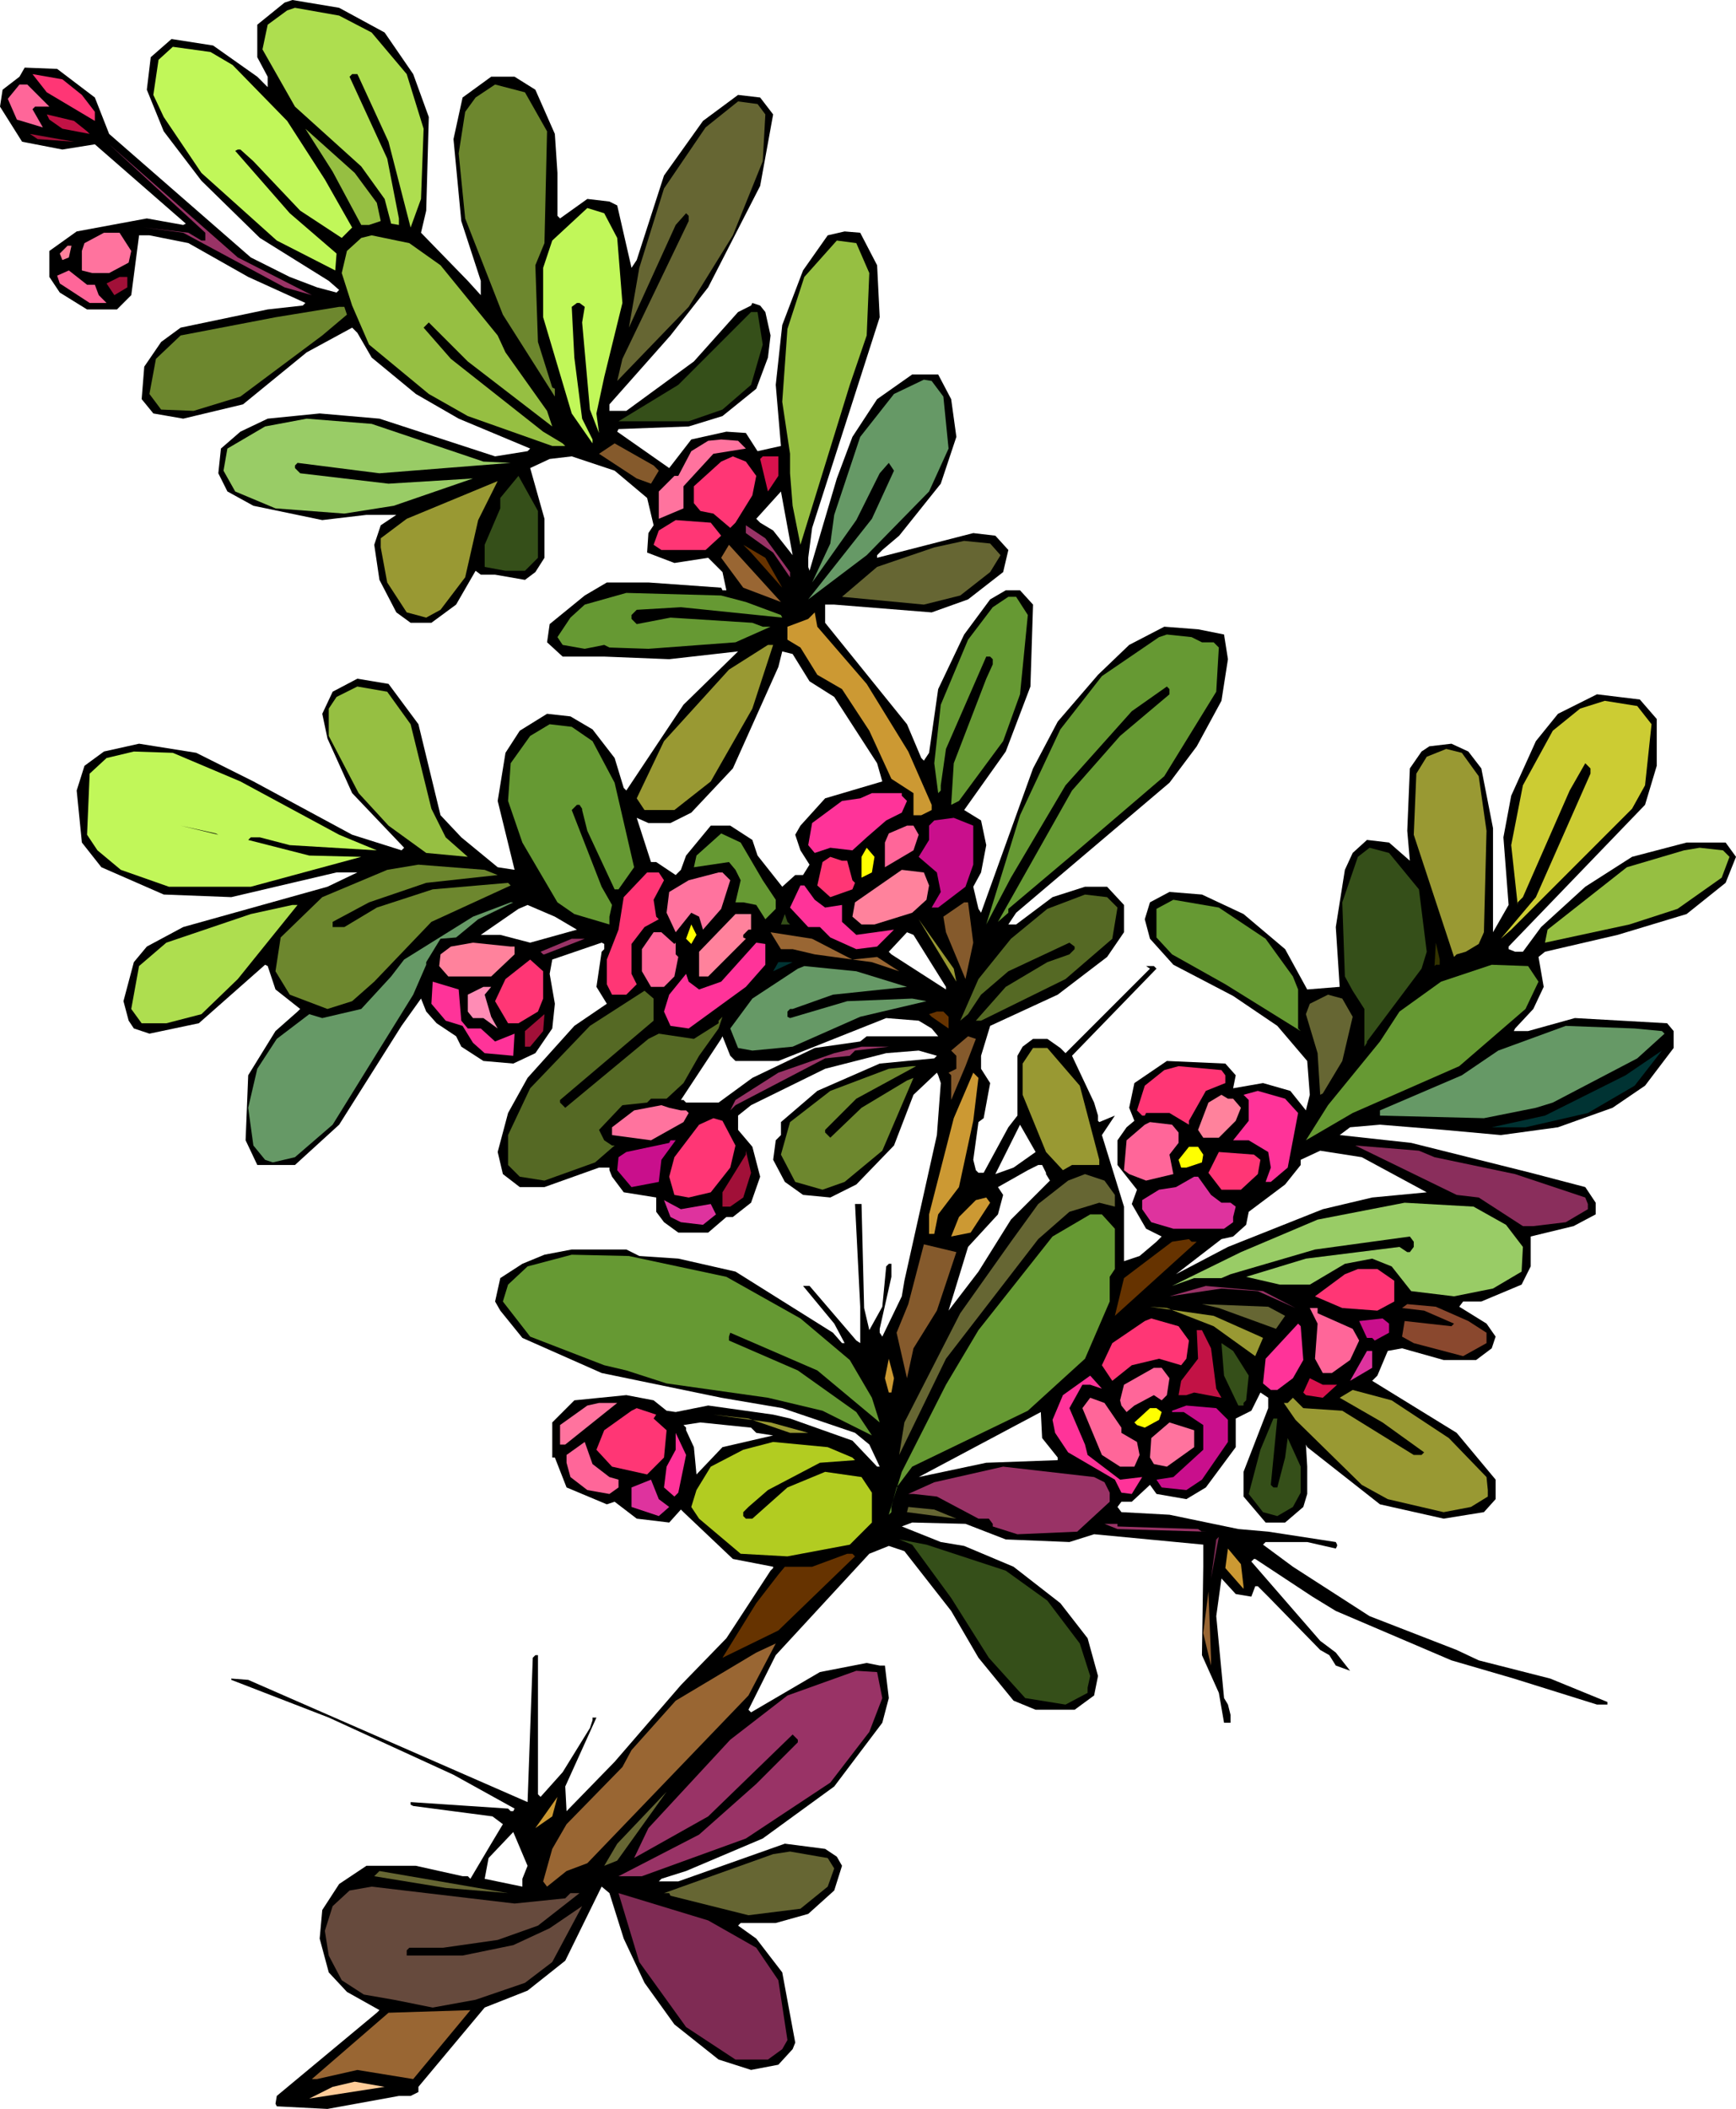 <svg xmlns="http://www.w3.org/2000/svg" fill-rule="evenodd" height="5.404in" preserveAspectRatio="none" stroke-linecap="round" viewBox="0 0 1336 1622" width="427.2"><style>.brush1{fill:#000}.pen1{stroke:none}.brush2{fill:#aede4f}.brush3{fill:#c1f759}.brush4{fill:#ff3675}.brush5{fill:#f69}.brush6{fill:#6d872e}.brush7{fill:#663}.brush8{fill:#c21245}.brush9{fill:#a11038}.brush10{fill:#936}.brush11{fill:#ff739e}.brush12{fill:#96bf42}.brush13{fill:#ff829c}.brush14{fill:#354f19}.brush15{fill:#696}.brush16{fill:#9c6}.brush17{fill:#855a2c}.brush18{fill:#d9124d}.brush19{fill:#993}.brush20{fill:#963}.brush21{fill:#630}.brush22{fill:#693}.brush23{fill:#c93}.brush25{fill:#f39}.brush26{fill:#c90f8c}.brush27{fill:#ff0}.brush28{fill:#556924}.brush30{fill:#033}.brush33{fill:#de339e}.brush36{fill:#7f2b54}</style><path class="pen1 brush1" d="m296 25 22 32 12 33-2 72-4 17 36 37 10 11v-11l-15-46-6-63 7-32 22-16h18l16 10 15 34 2 30v33l2 2 21-15 17 2 6 3 11 48 4-6 21-65 30-42 27-20 17 2 10 13-10 55-40 78-29 37-47 53v5h13l52-38 34-38 10-5 1-2 6 2 4 5 4 18-2 17-9 24-26 21-26 8-54 2-1 2 40 28 17-22 27-6 15 1 9 14 18-4-4-47 5-46 16-42 19-27 13-3 12 1 13 25 2 40-52 162-3 23v7l1 3 21-71 12-32 19-29 27-19h20l10 19 4 29-12 36-32 40-13 11-4 4v2l74-19 17 2 10 11-4 17-27 21-28 10-75-6h-7v14l63 78 11 26 2 2 4-6 7-49 20-42 20-27 12-7h11l10 11-2 63-19 50-32 45 13 8 4 19-4 21-6 11 4 17 2 3 40-111 19-36 31-36 24-23 27-14 26 2 20 4 3 19-5 32-19 35-21 28-118 100-6 9h6l28-21 25-8h17l13 14v21l-13 19-38 29-52 24-7 23v10l7 11-5 27-4 3-4 29 2 8 2 2h4l19-35 7-9v-46l4-7 8-6h11l10 7 4 4 65-65-3-2h6l2 2-65 67 17 36 3 10v4l1 1 12-5-10 15 17 55v42l12-4 13-11 4-4-12-6-11-19 4-11-15-19v-19l7-10 6-5-4-10 4-19 25-17 45 2 8 9-2 10 23-4 21 6 12 15 3-12-2-26-23-27-34-23-46-24-18-20-4-15 4-13 15-8 25 2 32 15 32 27 17 31 25-2-3-46 7-44 6-13 11-10 17 2 16 14-2-23 2-48 9-13 6-4 17-2 13 6 10 13 9 46v80l12-21-4-52 6-32 19-42 17-21 30-15 33 4 13 15v36l-9 30-105 109v2l5 2h6l14-19 34-31 36-23 42-11h30l8 11-8 20-30 24-53 16-56 13-5 4 4 23-8 17-14 15-1 2h11l36-10 71 4 5 6v13l-22 29-25 17-42 15-44 6-44-4-49-4-23 2-8 6 55 6 92 23 42 11 8 12v9l-17 9-33 8v23l-7 14-31 13h-14l-3 4 21 13 7 10-3 9-12 9h-25l-32-9-11 2-8 19-4 4 65 40 30 36v15l-9 10-31 5-49-11-56-44-1-2 1 17v21l-3 10-14 12h-15l-17-20v-19l19-49v-8l-6-4-7 14-12 6v22l-23 31-15 9-23-4-5-7-14 13h-8l-3 4 3 4 37 2 53 11 23 2 52 8 1 2v1l-1 2-22-5h-32l-2 2 23 17 59 38 67 26 17 8 55 14 44 18v2h-8l-64-20-48-14-89-38-18-11-44-29h-1l-2 2 53 61 12 9 11 14-11-4-5-8-7-4-40-41-8-8h-2l-3 8-12-2-11-12-4 29 6 63 3 5 2 8v6h-5l-4-23-13-29 1-68v-17l-84-8-19 6-49-2-31-12-41-1-8 3 30 12 18 3 38 16 36 28 21 27 8 29-3 15-15 11h-30l-17-7-27-33-21-36-36-46-12-4-15 6-72 78-21 42 2 2 53-31 36-7 10 2h4l3 25-5 19-37 49-55 40-59 25-19 6-2 2h15l82-29 31 4 9 6 4 7-6 19-20 18-25 7h-27l-2 2 14 10 20 26 10 54-2 5-11 12-21 4-25-8-34-27-23-32-16-34-11-35-6-5-28 57-29 23-33 13-51 61v4l-6 3h-9l-55 10-39-2-1-2 1-6 77-64 2-2-25-14-14-15-7-26 2-22 13-20 21-14h38l36 8h4l2 2 16-27 9-15-8-6-61-8-2-1v-2l75 5 2 2h2l1-2-47-26-96-44-75-29v-1l13 1 215 94 4-111 2-2h2v107l2 2 17-19 21-34 2-6v-2h3l-24 53 1 19 37-38 51-59 35-36 34-52 2-2v-1l-31-6-38-36-2-2-9 10-25-3-17-13-6 2-31-13-9-23h-2v-27l17-17 40-4 21 4 10 8 7 1 25-5 50 7 13 3 48 17 19 20h2l-8-17-11-9-56-19-47-8-92-19-61-27-17-21-4-7 4-18 17-11 17-7 21-4h42l10 5 30 2 44 10 75 47 7 8h2l-8-15-24-29h5l36 42 3 2v-28l-4-79h5l2 80 4 17 10-18 3-31 2-2h2v10l-9 40v3l2 3 15-31 2-12 25-112 3-40-2-6-1-2-18 17-15 39-29 30-20 10-21-2-14-10-9-17 2-15 4-4v-10l28-24 48-21 42-4 2-2-14-4-25 2-47 12-57 28-10 8v11l11 13 6 23-7 20-14 11h-5l-14 12h-23l-11-8-6-8v-11l-25-4-9-12-2-5v-2h-8l-42 15h-19l-13-10-4-17 8-30 15-27 36-40 25-17-8-13 4-27 2-2v-4l-2-1-38 13-2 11 4 23-2 19-13 19-17 8-23-2-17-11-4-8-15-10-8-9-4-10-15 21-48 76-34 31h-29l-9-19 2-50 21-34 17-15 2-2-19-15-6-18-2-1-51 45-38 8-12-4-4-6-4-15 8-30 10-12 28-15 111-31 23-11h-16l-81 19-52-2-48-21-15-19-4-40 6-19 15-11 27-6 44 7 44 22 76 41 38 12 2-2-40-42-19-42-4-19 8-17 19-10 24 4 23 31 17 70 16 17 28 23 13 2-13-53 6-37 11-17 21-13 18 2 17 10 17 22 7 23 2 2 44-66 42-41-53 6-50-2h-32l-12-11 2-14 27-22 17-10h32l56 4 1 2h3l-3-14-11-11-26 4-21-8 1-15 4-6-5-21-25-21-33-11-17 2-15 7 11 39v30l-7 11-8 6-23-4h-11l-4-3-15 26-19 14h-16l-11-8-13-25-4-27 5-15 12-8h-23l-34 4-53-11-20-11-7-14 2-19 15-13 21-10 40-4 46 4 89 29 25-4 2-2-55-23-33-19-34-28-11-19-4-4-35 19-49 40-46 11-23-4-9-11 2-25 13-19 15-11 67-14 27-3 2-2-44-20-46-26-30-6h-8l-6 46-11 11H67l-21-13-8-12v-20l21-15 54-10 28 5 2-1-70-61-25 4-31-6L0 82l2-13 13-10 4-7 25 1 29 22 11 28 109 95 30 15 21 8 15 4 2-2-8-7-53-33-45-44-29-38-13-32 3-25 16-14 32 5 34 24 8 8v-8l-8-15V19l21-17 6-2 36 6 35 19zm518 1096v2l-55 2-52 11 94-50 1 20 12 15zm284-204-42 4-38 9-73 29-40 21 35-27 9-2 10-9 2-10 28-21 12-15v-4l15-7 32 5 50 27zm-293-15v1l3 5-30 30-25 40-23 30 15-49 23-25 4-15-4-6 23-13 8-4h3l3 6zm-25-4-14 5 19-38 12 21-17 12zm-52-139v2l-42-27-2-2 14-15 5 2 25 40zm-11 32 5 6h-55l-5 4-35 5-48 23-26 19h-25l-2-2h-2l31-47 1-2 6 15 4 4h33l83-33 25 2 10 6zm-273-76-36 10-23-6h-15l29-20 7-3 21 9 17 10zm151-307-10-6-3-3 19-21 9 49-15-19zm28 116 19 12 33 51 4 14-44 13-19 21-4 7 4 12 7 11-5 8h-6l-10 9-19-24-4-12-17-11h-15l-19 23-4 11-4 4-15-10h-4l-11-34 9 4h17l16-8 32-34 35-78 3-12 8 2 13 21zm-221 921v6l-29-6 3-16 19-20 11 26-4 10zm180-343 13 2-39 9-20 21-2-21-6-13v-2l-2-2 13-2 39 4 4 4z"/><path class="pen1 brush2" d="m286 25 27 32 13 42-2 54-8 22-17-66-23-50-1-2h-4l-2 2 29 63 9 46v5l-6-1-5-19-18-25-51-46-25-44 4-19 15-11 6-2 34 6 25 13z"/><path class="pen1 brush3" d="m179 50 42 43 29 45 21 37-8 8-32-21-36-38-10-9h-2l-2 1 42 48 36 31-1 13-45-23-58-52-29-43-8-17 4-27 11-10 29 4 17 10z"/><path class="pen1 brush4" d="m63 73 10 13v7L36 71 25 57l23 4 15 12z"/><path class="pen1 brush5" d="M38 82H27l-2 2 8 14-20-6-7-16 9-11h6l17 17z"/><path class="pen1 brush6" d="m421 101-2 86-7 17 2 59 11 35 2 1v6l-40-63-29-74-5-50 5-32 8-11 15-10 23 6 17 30z"/><path class="pen1 brush7" d="m589 88-2 36-23 57-34 55-55 57 4-17 51-106v-4l-2-2-8 9-36 79 8-46 19-61 32-47 25-20 15 2 6 8z"/><path class="pen1 brush8" d="m67 101 2 2-21-4-10-7-2-4 21 5 10 8z"/><path class="pen1 brush9" d="m29 107-6-4 34 6-28-2z"/><path class="pen1 brush10" d="m240 227-21-6-78-42-30-4 34 4 10 6h3v-6l-74-68 99 87 57 29z"/><path class="pen1 brush3" d="m475 183 4 50-14 57-6 28 2 15-7-18-6-67 2-12-4-3h-2l-4 3 2 39 6 47 8 16v3l-16-23-22-74v-38l7-21 27-25 13 4 10 19z"/><path class="pen1 brush11" d="m101 193-2 9-15 8H71l-8-2v-15l2-6 15-8h12l9 14z"/><path class="pen1 brush12" d="m339 204 44 54 6 13 32 45 4 12-65-50-30-30-4 4 21 24 71 56 15 9 2 2h-10l-65-23-30-17-46-38-13-30-8-25 4-17 11-10 8-2 29 6 24 17zm-49-48 3 14-9 3h-6l-22-41-21-33 38 34 17 23zm379 54-2 48-13 38-38 123-6-30-2-25v-15l-6-40 4-56 13-40 25-28 15 2 10 23z"/><path class="pen1 brush13" d="m53 198-5 2-2-5 6-6h3l-2 9z"/><path class="pen1 brush5" d="m73 219 3 8 6 6H69l-23-15-2-6 9-4 14 11h6z"/><path class="pen1 brush9" d="m98 221-10 6-6-9 10-5h6v8z"/><path class="pen1 brush6" d="m267 242-19 16-63 47-36 11-25-1-9-12 5-27 19-18 73-14 49-8h4l2 6z"/><path class="pen1 brush14" d="m587 265-9 31-22 19-26 9h-54l46-28 56-56h5l4 25z"/><path class="pen1 brush15" d="m726 305 4 40-15 33-48 49-45 34 49-62 17-37-4-6-7 8-18 36-34 48 14-30 3-22 20-60 26-33 23-11 6 1 9 12z"/><path class="pen1 brush16" d="m372 355 21 1-101 8-63-8-2 2v2l4 4 68 8 65-4-61 21-38 6-53-4-31-13-9-16 3-17 29-17 32-6 50 4 86 29z"/><path class="pen1 brush11" d="m574 345-25 4-23 25v17l-19 8v-21l12-12h3l10-19 13-8 10-1 13 1 6 6z"/><path class="pen1 brush17" d="m507 362-6 10-11-4-29-19 12-8 30 17 4 4z"/><path class="pen1 brush4" d="m582 366-3 15-13 21-4 4-13-11-10-2-5-6v-13l21-19 9-4 10 4 8 11z"/><path class="pen1 brush18" d="m599 366-8 12-6-25 2-2h12v15z"/><path class="pen1 brush14" d="m414 429-10 10h-15l-16-3v-17l12-28v-8l14-17 15 27v36z"/><path class="pen1 brush19" d="m358 444-19 25-11 6-15-4-15-23-5-27v-7l20-15 70-29-15 30-10 44z"/><path class="pen1 brush4" d="m555 412-12 11h-34l-6-4 4-11 13-8 27 2 8 10z"/><path class="pen1 brush10" d="M608 440v4l-13-19-21-15v-6l15 10 19 26z"/><path class="pen1 brush7" d="m770 427-8 13-23 18-28 7-63-6 27-23 44-15 23-5 20 2 8 9z"/><path class="pen1 brush20" d="m572 452-17-23 6-10 40 44-29-11z"/><path class="pen1 brush21" d="m602 452-24-27-6-6 17 10 13 23z"/><path class="pen1 brush22" d="m574 463 27 10 1 2-78-8-34 2-4 4v3l4 4 26-5 63 4 8 3h6l-27 12-67 5-30-1-4-2-15 3-17-3-4-6 10-15 11-10 32-9 73 2 19 5zm217 10-6 61-13 36-34 46-6 3 2-32 25-65 5-11v-4l-2-2h-3l-31 71-4 28v4l-2 2-3-23 5-45 21-50 19-25 12-8h6l9 14z"/><path class="pen1 brush23" d="m667 526 32 52 18 41v4l-8 4h-6v-17l-17-11-17-37-21-32-19-11-13-21-10-6v-10l16-6 5-5 2 11 38 44z"/><path class="pen1 brush22" d="M925 494h9l4 4-2 34-40 65-69 59-51 43v3l-8 7 57-101 37-42 38-32v-4l-2-2-27 19-51 57-42 71-19 36 26-84 31-66 32-41 44-30 6-2 19 2 8 4z"/><path class="pen1 brush19" d="m579 545-32 56-28 22h-23l-6-9 21-44 50-55 30-19h4l-16 49z"/><path class="pen1 brush12" d="m316 557 16 65 11 22 17 15-32-3-29-21-23-25-23-44v-21l6-9 16-8 23 4 18 25z"/><path class="pen1" style="fill:#cc3" d="m1271 557-5 47-10 18-93 93-8 7 27-32 42-95v-4l-4-4-12 21-36 82-4 4v2l-5-46 9-46 23-42 21-17 19-6 25 4 11 14z"/><path class="pen1 brush22" d="m456 570 17 32 15 65-12 17h-3l-21-45-4-16v-1l-2-3h-2l-4 4 23 59 8 14-2 9v6l-27-8-13-9-27-46-11-32 2-29 15-21 15-9 17 2 16 11z"/><path class="pen1 brush19" d="m1138 597 6 42-2 78-4 9-10 6-7 2-2 2-31-94 2-47 8-13 15-6 12 3 13 18z"/><path class="pen1 brush3" d="m185 601 76 41 29 12-67-4-23-6h-7l-2 2 47 12 40 1-85 23h-63l-37-13-18-15-8-12 2-47 13-12 21-5 30 1 52 22z"/><path class="pen1 brush25" d="m694 612 4 4-4 9-12 6-15 13-11 10-17-2-12 4-5-6 3-17 23-17 14-2 9-4h23v2z"/><path class="pen1 brush26" d="M749 635v30l-6 17-21 16h-5l7-12-3-15-14-12 8-13v-11l4-4 15-2 5 2 10 4z"/><path class="pen1 brush1" d="m168 642-29-7 27 6 2 1z"/><path class="pen1 brush5" d="m707 642-4 12-22 13v-19l3-7 14-6h5l4 7z"/><path class="pen1 brush22" d="m587 677 10 15v7l-8 8-7-11-10-2h-6l4-17-4-8-5-6-27 4 2-9 19-17 15 7 17 29z"/><path class="pen1 brush27" d="m671 671-8 4v-16l4-7 6 7-2 12z"/><path class="pen1 brush14" d="m1092 684 6 48-4 13-42 56v1l-2 3v-29l-9-14-6-11-2-57 12-35 9-7 15 4 23 28z"/><path class="pen1 brush12" d="m1331 659-6 16-34 24-37 12-65 14 2-10 61-48 44-13 12-2 18 2 5 5z"/><path class="pen1 brush4" d="m652 662 4 15 2 2-2 5-17 6-10-9 4-18 6-4 9 3h4z"/><path class="pen1 brush6" d="m383 673-55 6-44 15-28 15v4h9l25-15 43-14 58-5 2 2-61 28-44 46-17 15-19 6-29-11-11-18 4-26 32-31 50-21 24-4 51 4 10 4z"/><path class="pen1 brush13" d="m715 681-2 11-11 10-29 9h-10l-7-6 2-11 36-25 17 2 4 10z"/><path class="pen1 brush4" d="m511 677-8 15 2 13 2 2-11 6-10 13v23l4 8-8 8h-11l-4-8v-19l9-23 4-25 18-19h9l4 6z"/><path class="pen1 brush11" d="m562 677-7 22-14 16-3-10-6-3-12 15-7-15 2-16 15-9 23-6h3l6 6z"/><path class="pen1 brush25" d="m627 692 8 6 13-2v13l11 10 29-4-13 13-16 2-20-9-8-8h-9l-14-15 8-17h3l8 11z"/><path class="pen1 brush28" d="m860 698-4 24-36 31-65 32h-4l23-26 32-19 17-6 4-4v-2l-4-3-47 22-21 18-10 15-6 5 14-32 25-31 28-23 29-11 17 2 8 8z"/><path class="pen1 brush22" d="m974 722 21 29 4 10v30l2 2-58-36-41-23-12-13v-22l13-7 35 6 36 24z"/><path class="pen1 brush15" d="m368 707-17 14-12 1-11 18v2l-10 23-62 100-29 25-17 4-6-2-9-11-4-29 7-30 15-23 25-19 10 3 30-7 23-25 10-13 53-33 29-11h2l-27 13z"/><path class="pen1 brush17" d="m749 725-6 28-15-36-2-12 16-11h3l4 31z"/><path class="pen1 brush2" d="m208 722-25 31-28 27-27 7h-19l-8-11 6-33 21-18 65-22 32-7h4l-21 26z"/><path class="pen1 brush13" d="M578 715h-2l-4 4v2l2 1-29 29h-7v-19l28-29h12v12z"/><path class="pen1 brush14" d="M608 711h-7l3-8 2 6 2 2z"/><path class="pen1 brush19" d="m736 755-29-48 27 38 2 10z"/><path class="pen1 brush27" d="m532 726-4-4 4-11 4 8-4 7z"/><path class="pen1 brush5" d="m519 726 1-1v9l2 2-3 15-8 8h-10l-7-12v-17l9-13h6l10 9z"/><path class="pen1 brush20" d="m656 738 19-2 17 11-21-7-44-6-17-4h-9l-8-13 32 5 31 16z"/><path class="pen1 brush10" d="M419 734h-1l-2-2 24-10h10l-31 12z"/><path class="pen1 brush13" d="M396 728v6l-18 17h-33l-7-8 1-9 8-6 17-3 29 3h3z"/><path class="pen1 brush25" d="m589 742-15 17-44 32-14-2-5-11 4-13 13-16 2 6 8 6 17-6 27-30 7 1v16z"/><path class="pen1" style="fill:#330" d="M1108 742h-3l-1 1 1-18 3 13v4z"/><path class="pen1 brush4" d="m418 768-4 10-15 9h-8l-10-17 8-17 19-15 10 9v21z"/><path class="pen1 brush30" d="m595 747 4-7h11l-15 7z"/><path class="pen1 brush22" d="m1184 755-10 21-51 44-82 36-36 21 17-27 40-49 15-23 32-23 39-13 28 1 8 12z"/><path class="pen1 brush15" d="m698 759-57 6-31 11h-2l-2 2v4l2 1 44-13 50-2 11 2-51 12-52 23-31 3-11-2-6-15 17-23 35-23 5-2 40 4 39 12z"/><path class="pen1 brush25" d="m355 785 5 6h10l11 10 15-6-1 17-22-2-9-8-8-13-13-4-11-13 1-17 20 6 2 24z"/><path class="pen1" style="fill:#ff8cb5" d="m373 765 5 17 5 9-11-8h-8l-4-5v-13l12-6h6l-5 6z"/><path class="pen1 brush28" d="m503 785-72 61v2l4 4 64-53 8-4 27 4 19-12v-2l3-3-3 9-15 21-12 21-13 12h-12l-3 3-19 2-18 19 4 8 6 4h2l-15 13-39 14-19-3-9-9v-23l17-36 46-48 42-27 7 6v17z"/><path class="pen1 brush7" d="m1041 782-8 34-15 25-2 1-2-32-9-30 3-8 14-7 11 3 8 14z"/><path class="pen1 brush21" d="M730 782v9l-13-9-2-2 6-2h5l4 4z"/><path class="pen1 brush9" d="M408 805h-4v-12l15-13-1 13-10 12z"/><path class="pen1 brush15" d="m1279 793 2 2-21 19-65 34-13 4-40 8-80-2v-4l63-27 28-19 52-19 53 2 21 2z"/><path class="pen1 brush17" d="m743 820-11 26v-19l-2-2 6-3v-10l-4-4 13-11 6 2-8 21z"/><path class="pen1 brush10" d="m658 808-4 4-19 2-69 36-4 4 4-8 33-21 43-15 21-5h21l-26 3z"/><path class="pen1 brush19" d="m831 835 15 57v4h-21l-7 4-13-14-18-44v-24l8-12h11l25 29z"/><path class="pen1 brush30" d="m1222 856-48 11h-26l41-9 62-31 28-19-21 27-36 21z"/><path class="pen1 brush6" d="m659 845-24 24v2l4 4 24-23 35-21 5-2-24 56-29 24-17 6-21-6-11-21 7-25 31-24 45-17 18-2h3l-46 25z"/><path class="pen1 brush4" d="M943 827v6l-15 6-13 23v3l-15-9h-18l-1 2h-2l-4-4 6-19 15-12 11-3 33 3 3 4z"/><path class="pen1 brush23" d="m749 862-11 51-16 21-3 15h-4v-15l19-74 15-35 4 4-4 33z"/><path class="pen1 brush25" d="m999 856-8 42-13 11h-4l4-11-2-12-15-9h-12l12-15v-16l-4-4 11-3 21 6 10 11z"/><path class="pen1 brush13" d="m949 845 6 7-4 10-13 13h-12l-4-6 8-21 10-6 5 3h4z"/><path class="pen1 brush11" d="M524 854h4l2 2-4 7-25 14-30-4v-6l17-13 21-4 6 2 9 2z"/><path class="pen1 brush4" d="m566 881-4 17-15 19-17 4-11-2-4-14 4-15 19-25 11-5 7 2 10 19z"/><path class="pen1 brush5" d="M907 871v8l-7 9 3 15-21 5-13-5-4-3 2-23 14-12 4-2 17 2 5 6z"/><path class="pen1 brush26" d="m509 892-2 17-21 4-11-13 1-10 6-4 33-7 1-2h4l-11 15z"/><path class="pen1" style="fill:#8a2e5c" d="m1104 890 62 13 54 18 2 5v4l-17 10-25 3h-8l-34-22-17-2-78-38 49 4 12 5z"/><path class="pen1 brush27" d="m926 888-1 6-12 4h-4l-2-6 8-10h7l4 6z"/><path class="pen1 brush9" d="m572 921-10 7h-6v-11l18-29v-3l4 17-6 19z"/><path class="pen1 brush4" d="m970 892-2 11-13 12h-15l-10-13 8-16 27 2 5 4z"/><path class="pen1 brush7" d="M858 919v9l-12-3-23 7-24 21-71 92-36 74 4-25 43-84 39-55 21-29 23-18 13-5 15 5 8 11z"/><path class="pen1 brush33" d="m932 919 8 6h7l4 3-2 8v4l-7 5h-39l-17-5-7-10v-7l13-8 13-2 14-8h3l10 14z"/><path class="pen1 brush23" d="m747 948-15 3 6-15 13-13 8-2 3 4-15 23z"/><path class="pen1 brush33" d="m547 926 4 8-10 8-17-2-8-4-5-13 13 7 23-4z"/><path class="pen1 brush16" d="m1159 942 13 17-1 19-22 13-30 6-33-4-15-19-15-6-21 4-27 16h-23l-26-6 46-14 72-9 6 4h2l3-4v-4l-3-4-73 10-65 19-7 3h-21l-17 6 53-26 59-25 67-13 53 3 25 14z"/><path class="pen1 brush22" d="M858 945v31l-4 6v19l-19 44-44 40-89 43-12 16-4 15v4l-2 2 10-33 34-67 25-42 57-72 29-17h9l10 11z"/><path class="pen1 brush21" d="m921 955-63 57 7-29 37-28 13-2 2 2h4z"/><path class="pen1 brush17" d="m721 1008-18 29-5 23-8-35 9-22 12-46 25 6-15 45z"/><path class="pen1 brush22" d="m559 982 57 32 38 32 17 29 6 19-48-40-67-29-1 3v3l53 23 45 32 12 18-38-19-42-10-78-11-31-10-17-4-57-22-21-27 4-13 15-14 34-9 44 1 75 16z"/><path class="pen1 brush4" d="M1073 985v16l-13 7-27-2-21-9 23-17 10-4h15l13 9z"/><path class="pen1 brush10" d="m997 1006-29-13-28-2-40 6 28-8 44 4 25 13z"/><path class="pen1 brush7" d="m989 1012-7 10-44-16-13-3 51 2 13 7z"/><path class="pen1" style="fill:#8a482e" d="m1130 1016 14 9v8l-18 10-38-10-9-5 2-12 36 4 2-2-23-10-17-2 4-3 22 2 25 11z"/><path class="pen1 brush19" d="m970 1028 2 1-6 14-32-23-36-14-13-1 49 7 36 16z"/><path class="pen1 brush5" d="m1014 1010 27 12 5 9-7 15-14 10h-7l-6-11 2-27-6-12h6v4z"/><path class="pen1 brush4" d="m915 1031-2 14-4 5-17-5-21 5-15 12-8-12 8-17 25-17 5-2 21 6 8 11z"/><path class="pen1 brush26" d="m1069 1025-11 6-2-2h-4l-6-13 18-2 5 4v7z"/><path class="pen1 brush25" d="m1003 1046-8 14-12 9h-5l-6-5 2-19 25-27 2 2 2 26z"/><path class="pen1 brush8" d="m932 1037 4 31 4 7-21-4-6 2h-6l2-11 13-17-1-22h4l7 14z"/><path class="pen1 brush14" d="m961 1058-2 19-2 2v2h-4l-11-23-2-25 9 6 12 19z"/><path class="pen1 brush33" d="m1056 1052-17 10 13-23h4v13z"/><path class="pen1 brush23" d="M686 1071h-2l-3-11 3-15 4 15-2 11z"/><path class="pen1 brush5" d="m900 1060-2 13-4 4-6-4-15 8-6 5-4-5-1-4 3-12 23-13h6l6 8z"/><path class="pen1 brush25" d="M839 1065h-6l-10 18 12 28 2 8 25 19 17-2-8 13-8-1-5-10-36-21-10-15-2-10 8-19 21-15 9 10-9-3z"/><path class="pen1 brush18" d="m1029 1065-11 10-13-2-2-2 5-11 10 5h11z"/><path class="pen1 brush19" d="m1115 1106 29 30 1 10v5l-13 8-21 4-43-10-20-11-51-50-9-13h3l4-4 8 8 30 2 55 34h6l2-2-32-23-33-19 10-6 30 8 44 29z"/><path class="pen1 brush5" d="M863 1098v4l12 7 2 10-4 9h-11l-14-9-15-36 6-8 11 4 13 19z"/><path class="pen1 brush11" d="M435 1111h-4v-15l21-15 9-2h14l-40 32z"/><path class="pen1 brush26" d="M945 1092v17l-20 29-12 8-19-2-4-6 13-2 23-21v-19l-15-10h-9v-1l11-4 23 2 9 9z"/><path class="pen1 brush4" d="m503 1091 10 9-2 21-13 13-27-6-12-13 6-15 21-15 4-2 15 5-2 3z"/><path class="pen1 brush27" d="m894 1086-2 6-11 6-6-2-2-2 12-11h5l4 3z"/><path class="pen1 brush19" d="M622 1102h-14l-32-11-27-3 44 6 29 8z"/><path class="pen1 brush14" d="m978 1142 2 2h3l6-23 2-15 10 22v20l-6 11-12 7-11-3-11-14 9-34 10-24h3l-5 51z"/><path class="pen1 brush11" d="m919 1113-21 15-10-2-3-5 1-15 14-12 19 6v13z"/><path class="pen1 brush25" d="m522 1148-3 3-8-7 2-16 7-13v-13l8 17-6 29z"/><path class="pen1 brush5" d="m469 1136 7 2v6l-7 5-17-3-13-10-3-11v-6l14-10 6 17 13 10z"/><path class="pen1" style="fill:#b2cc21" d="m656 1121 2 2-27 2-40 21-15 13-4 4v3l2 2h5l27-24 29-12 28 4 8 12v23l-17 17-48 9-36-2-32-27-6-9 4-13 11-18 25-13 23-6 42 4 19 8z"/><path class="pen1 brush10" d="m850 1140 4 8v7l-25 23-46 2-19-6v-2l-3-4h-8l-32-17-18-2h-4l20-9 53-12 70 8 8 4z"/><path class="pen1 brush33" d="m515 1159-8 7-21-7v-15l15-6 6 15 8 6z"/><path class="pen1 brush7" d="m736 1168-38-5 1-4 20 2 17 7z"/><path class="pen1 brush10" d="m860 1174 62 2 3 2h3l-68-2-10-4h10v2z"/><path class="pen1 brush36" d="m936 1184 2-2-6 32 4-30z"/><path class="pen1 brush14" d="m774 1208 32 23 25 33 8 25-2 9v4l-17 9-31-5-28-31-29-46-30-41-10-4 21 4 61 20z"/><path class="pen1 brush23" d="M957 1220v2l-14-16 2-15 10 12 2 17z"/><path class="pen1 brush21" d="m658 1197-59 57-43 21 26-42 17-22 5-6h21l27-10h4l2 2z"/><path class="pen1 brush20" d="m932 1281-6-25 4-32 2 51v6zm-480 152-16 6-15 12-3-4 7-25 11-19 43-44 7-13 34-38 62-37 15-7-21 40-124 129z"/><path class="pen1 brush10" d="m679 1306-10 26-30 39-65 43-80 29h-18l62-32 44-39 32-32v-2l-4-4-65 63-57 32 11-23 63-68 44-34 53-19 16 1 4 20z"/><path class="pen1 brush7" d="m465 1435 10-17 38-40-38 53-10 4z"/><path class="pen1 brush23" d="m412 1406 17-24-4 15-13 9z"/><path class="pen1 brush7" d="m637 1429 5 8-5 14-21 17-40 5-60-15-1-2h-4l84-30 13-2 23 4 6 1zm-246 27-48-4-55-9 4-4 70 12 29 5z"/><path class="pen1" style="fill:#664a3d" d="m435 1460 4-4h7l-32 25-31 11-42 6h-26l-2 2v4h43l39-8 28-13 25-17-23 43-21 16-38 13-33 6-30-6-23-4-17-11-10-19-3-19 6-19 13-12 17-3 110 13 39-4z"/><path class="pen1 brush36" d="m582 1498 17 25 7 46-4 7-11 8h-25l-38-25-36-50-16-53 69 21 37 21z"/><path class="pen1 brush20" d="m275 1592-31 7h-4l59-51 63-2-44 53-43-7z"/><path class="pen1" style="fill:#fc9" d="m238 1614 18-9 17-4 23 4-58 9z"/></svg>
